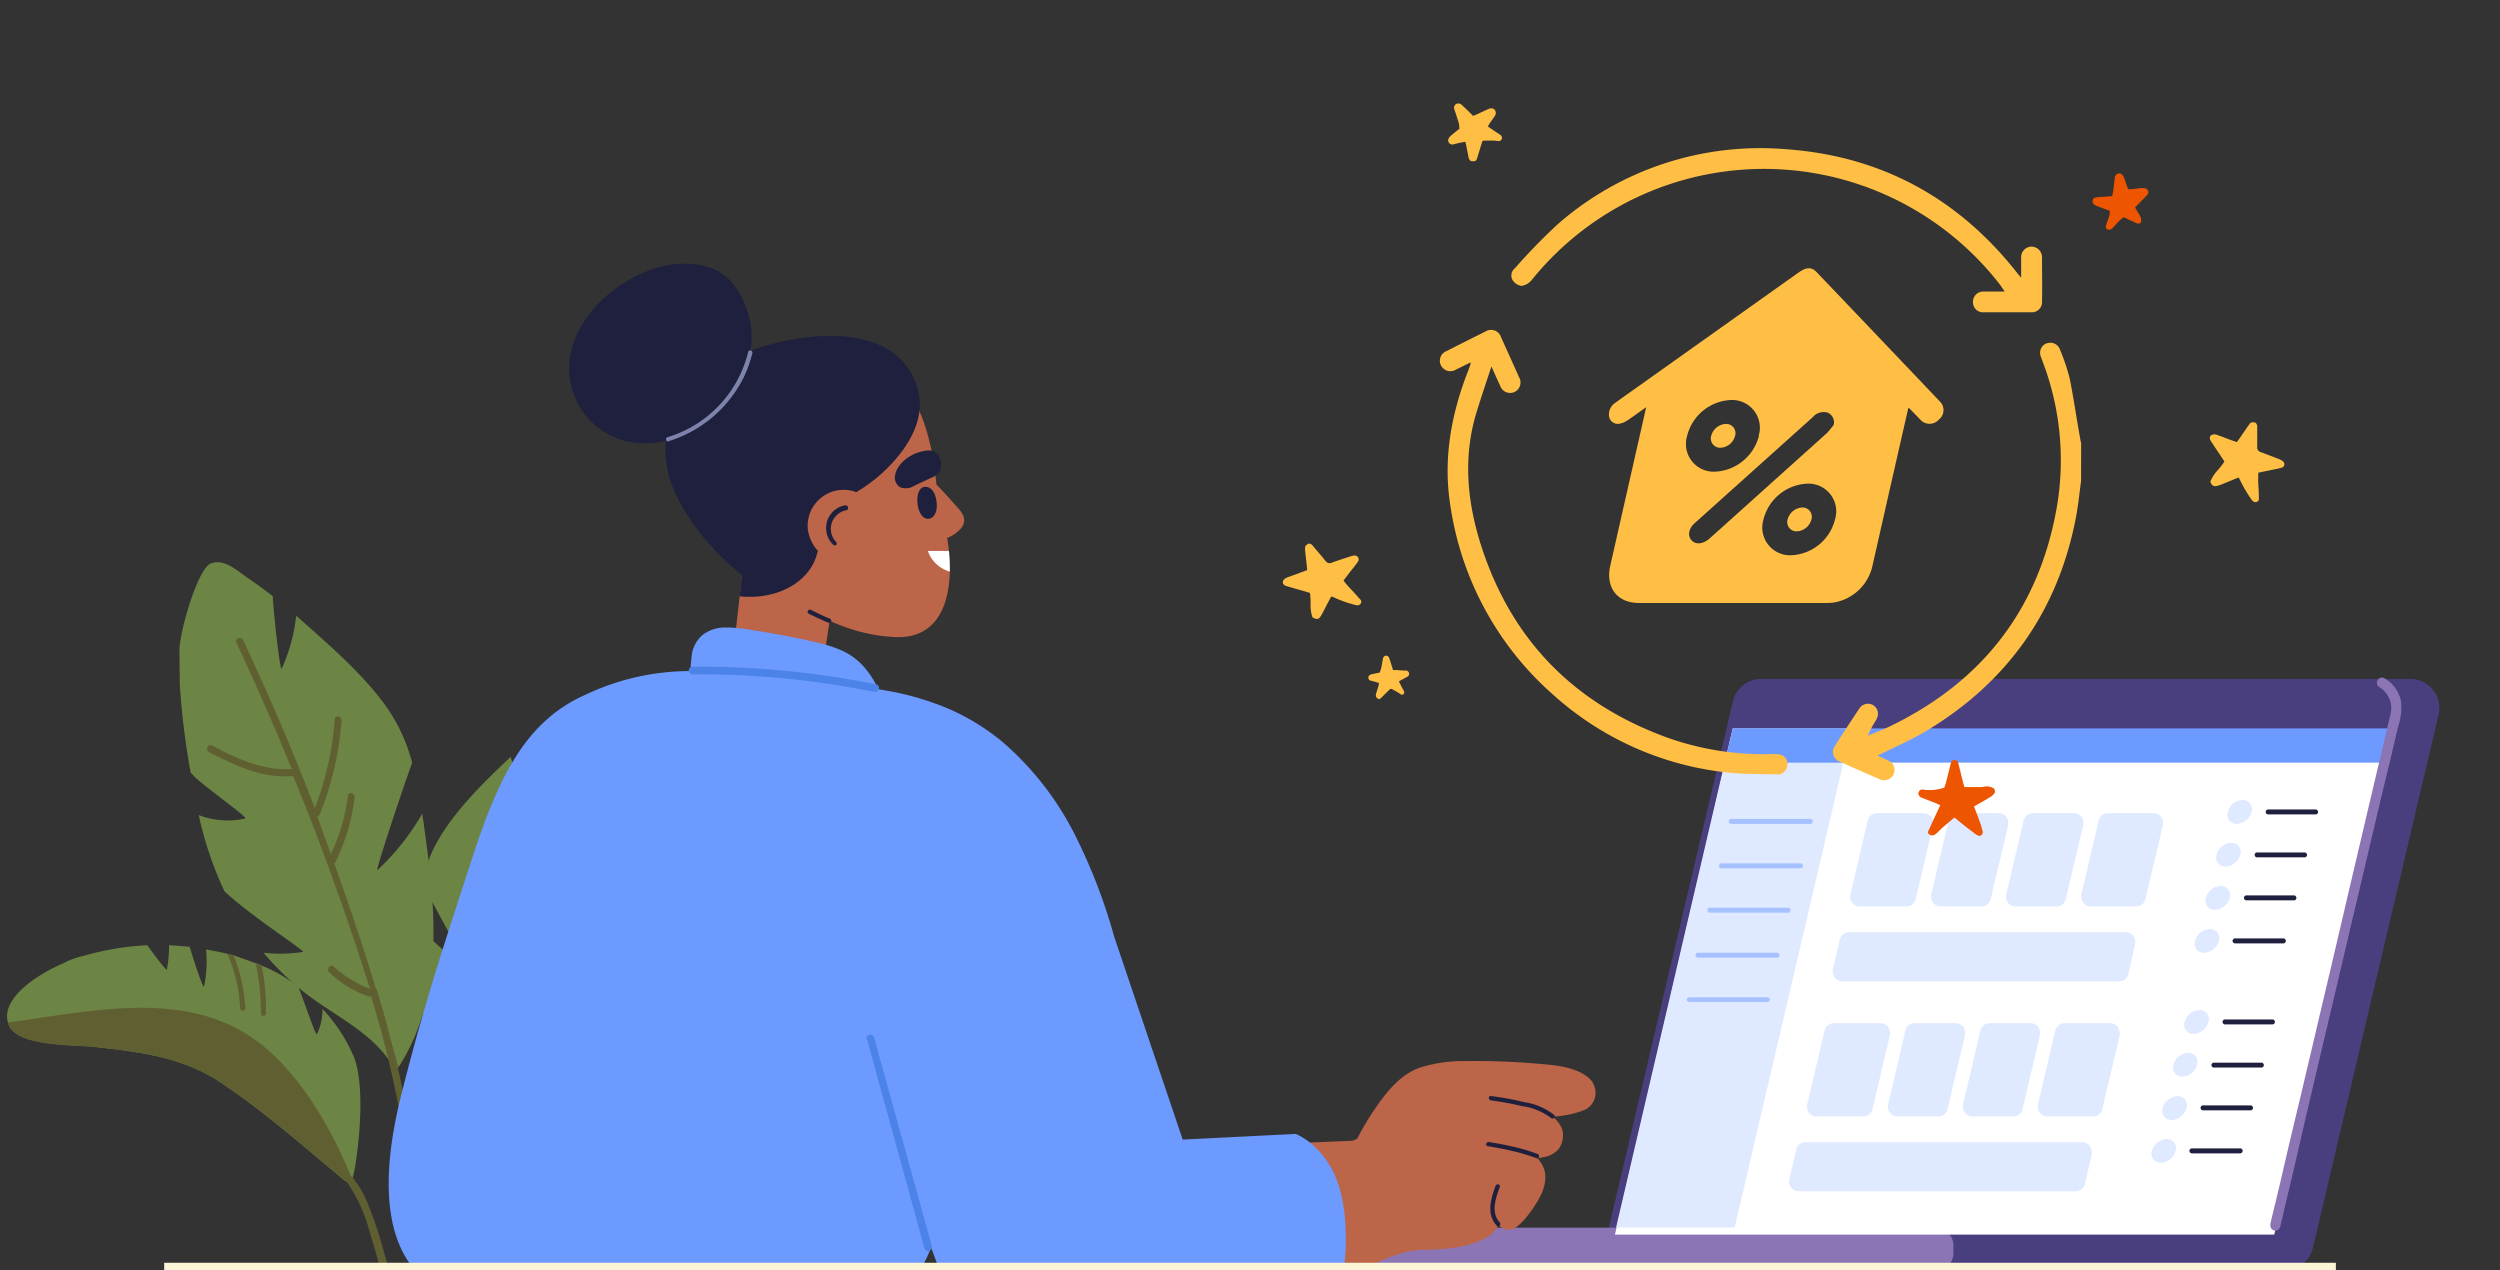 <svg id="Layer_1" data-name="Layer 1" xmlns="http://www.w3.org/2000/svg" xmlns:xlink="http://www.w3.org/1999/xlink" viewBox="0 0 370 188"><rect x="0" y="0" width="370" height="188" fill="#333333" stroke="none"/><defs><style>.cls-1{fill:none;}.cls-2{clip-path:url(#clip-path);}.cls-3{fill:#4a3f7e;}.cls-10,.cls-4{fill:#8c75b5;}.cls-5{fill:#fff;}.cls-6{fill:#dfe9ff;}.cls-7{fill:#6d9aff;}.cls-8{fill:#1e203d;}.cls-9{opacity:0.5;}.cls-10{stroke:#8c75b5;stroke-width:0.75px;}.cls-10,.cls-15{stroke-linecap:round;stroke-linejoin:round;}.cls-11{fill:#6c8444;}.cls-12{fill:#605f31;}.cls-13{fill:#bd6548;}.cls-14{fill:#7d83ab;}.cls-15{fill:#4b83e8;stroke:#4b83e8;stroke-width:0.5px;}.cls-16{fill:#ed5500;}.cls-17{fill:#ffbf44;}.cls-18{fill:#fdf5d7;}</style><clipPath id="clip-path"><rect class="cls-1" width="370" height="188"/></clipPath></defs><g class="cls-2"><path class="cls-3" d="M338.12,188H236.62l19.86-84.22a4.26,4.26,0,0,1,4.16-3.29h96.1a4.28,4.28,0,0,1,4.28,4.28,4.79,4.79,0,0,1-.11,1l-18.62,79A4.29,4.29,0,0,1,338.12,188Z"/><rect class="cls-4" x="187.14" y="181.69" width="101.96" height="6.31" rx="2.49"/><polygon class="cls-5" points="336.59 182.72 239.01 182.72 256.27 108.84 353.86 108.84 336.59 182.72"/><polygon class="cls-6" points="256.73 181.68 239.18 181.68 256.44 107.8 274 107.8 256.73 181.68"/><polygon class="cls-7" points="354.02 107.8 352.84 112.87 255.26 112.87 256.45 107.8 354.02 107.8"/><path class="cls-6" d="M333.24,120.16a2.4,2.4,0,0,1-2.18,1.77,1.34,1.34,0,0,1-1.41-1.27h0a1.21,1.21,0,0,1,.07-.5,2.37,2.37,0,0,1,2.18-1.76,1.33,1.33,0,0,1,1.4,1.26h0A1.4,1.4,0,0,1,333.24,120.16Z"/><path class="cls-8" d="M335.64,120.53h7.13a.37.37,0,0,0,.3-.43h0a.39.39,0,0,0-.3-.3h-7.13a.37.37,0,0,0-.31.42h0A.38.38,0,0,0,335.64,120.53Z"/><ellipse class="cls-6" cx="329.81" cy="126.49" rx="1.99" ry="1.56" transform="translate(-0.85 250.76) rotate(-41.58)"/><path class="cls-8" d="M334,126.89h7.13a.37.37,0,0,0,.3-.43h0a.39.39,0,0,0-.3-.3H334a.37.37,0,0,0-.31.42h0A.38.38,0,0,0,334,126.89Z"/><path class="cls-6" d="M330,132.89a2.39,2.39,0,0,1-2.19,1.76,1.35,1.35,0,0,1-1.41-1.29h0a1.49,1.49,0,0,1,.07-.47,2.39,2.39,0,0,1,2.19-1.77,1.35,1.35,0,0,1,1.4,1.29A1.29,1.29,0,0,1,330,132.89Z"/><path class="cls-8" d="M332.42,133.25h7.14a.37.37,0,0,0,.3-.43h0a.39.39,0,0,0-.3-.3h-7.14a.37.37,0,0,0-.31.42h0A.38.38,0,0,0,332.42,133.25Z"/><path class="cls-6" d="M328.4,139.25a2.39,2.39,0,0,1-2.19,1.76,1.35,1.35,0,0,1-1.41-1.29h0a1.49,1.49,0,0,1,.07-.47,2.38,2.38,0,0,1,2.19-1.76,1.35,1.35,0,0,1,1.4,1.29A1.24,1.24,0,0,1,328.4,139.25Z"/><path class="cls-8" d="M330.79,139.62h7.14a.37.37,0,0,0,0-.74h-7.14a.37.37,0,0,0,0,.74Z"/><g class="cls-9"><path class="cls-7" d="M256.22,121.94h11.69a.37.37,0,0,0,0-.74H256.22a.37.37,0,0,0,0,.74Z"/><path class="cls-7" d="M254.78,128.51h11.69a.37.37,0,0,0,0-.74H254.78a.37.37,0,1,0,0,.74Z"/><path class="cls-7" d="M253,135.07h11.69a.37.37,0,0,0,0-.73H253a.34.34,0,0,0-.3.39v0h0A.37.37,0,0,0,253,135.07Z"/><path class="cls-7" d="M251.31,141.73H263a.36.36,0,0,0,.37-.35h0A.38.38,0,0,0,263,141h-11.7a.39.39,0,0,0-.37.37A.37.37,0,0,0,251.31,141.73Z"/><path class="cls-7" d="M249.94,148.29h11.69a.35.35,0,0,0,.31-.38v0h0a.38.38,0,0,0-.31-.31H249.94a.38.38,0,0,0-.3.43A.41.41,0,0,0,249.94,148.29Z"/></g><path class="cls-10" d="M352.26,101.33a4,4,0,0,1,1.91,4.42l-.24,1-1.14,4.83c-.62,2.61-1.23,5.22-1.85,7.83q-1.17,5-2.35,10L346,140.49l-2.67,11.33-2.52,10.7c-.72,3-1.44,6-2.14,9-.51,2.19-1,4.37-1.54,6.55-.25,1-.51,2.08-.74,3.12v.14a.37.37,0,0,0,.31.42.38.38,0,0,0,.4-.23l.51-2.18c.46-2,.93-3.92,1.39-5.88l2-8.64q1.23-5.25,2.47-10.51,1.35-5.67,2.68-11.35t2.66-11.29q1.23-5.17,2.44-10.34c.66-2.78,1.31-5.56,2-8.35l1.29-5.47a8.66,8.66,0,0,0,.43-3.71,4.73,4.73,0,0,0-2.3-3.12.38.38,0,0,0-.48.21h0a.36.36,0,0,0,.11.42Z"/><path class="cls-11" d="M28.82,115a4.47,4.47,0,0,0-.6-.63,113.06,113.06,0,0,1-1.62-13.22V99.72c-.05-1.1,0-2.22-.05-3.32-.07-2.52,2.63-12.17,4.64-13s4.06,1.21,5.65,2.26c1.2.81,2.42,1.72,3.52,2.56.22,3.6,1.12,11.24,1.33,10.74a25.74,25.74,0,0,0,2.15-7.84c.16.18.42.34.58.52C49,95.71,54,100,57.46,105A25.92,25.92,0,0,1,61,112.88c-1.84,5.11-5.5,16.21-5.14,15.9a35.9,35.9,0,0,0,6.66-8.41c0,.65.18,1.17.21,1.72C64.42,134,65.93,147.23,59,157.9a.41.41,0,0,1-.57.06.46.46,0,0,1-.13-.21.24.24,0,0,1-.27-.16c-3.11-5-8.79-7.34-13.22-10.9A42.23,42.23,0,0,1,39,141a21.16,21.16,0,0,0,5.84-.12c.54,0-8.15-5.62-11.64-9a53.79,53.79,0,0,1-3.79-11.25,11.89,11.89,0,0,0,6.88.51C36.73,121,31.37,117.26,28.82,115Z"/><path class="cls-12" d="M43.4,114.85c4.23,10.36,8,20.82,11.36,31.52a17.43,17.43,0,0,1-5.37-3.32c-.54-.42-1.12.39-.68.83a15.66,15.66,0,0,0,5.76,3.56.66.66,0,0,0,.44,0c.55,1.74,1,3.41,1.48,5.06,4.3,16,6,32.39,6.48,48.89h1c-.42-14.63-1.69-29.15-5-43.39.1,0,0-.24,0-.34-.36-1.46-.85-3-1.22-4.46-.56-2.3-1.24-4.57-1.91-6.84-.13-.08-.13-.08-.16-.18-1.86-6.18-3.94-12.31-6.12-18.42.11,0,.11,0,.19-.15A30.44,30.44,0,0,0,52.49,118c0-.68-1-.87-1-.19a28.46,28.46,0,0,1-2.52,8.6c-.7-1.93-1.38-3.76-2-5.58a.6.6,0,0,0,.36-.32,45.88,45.88,0,0,0,3.21-13.86c.05-.68-1-.86-1-.18a45.57,45.57,0,0,1-2.95,13.13c-3.19-8.4-6.8-16.7-10.59-24.84-.39-.68-1.28-.23-1,.37,2.86,6.15,5.61,12.34,8.18,18.68-4.25.28-8.13-1.53-11.83-3.49-.62-.29-1,.7-.42,1,3.94,2,8.08,4,12.62,3.51Z"/><path class="cls-11" d="M91.77,130l.55-.46c.11-3.58.09-7.23-.13-10.82a5.39,5.39,0,0,0-.08-1.2c-.1-.86-.23-1.83-.33-2.69-.31-2.14-3.71-9.6-5.72-10.1S82.51,106,81.21,107c-1,.81-1.94,1.59-2.85,2.37.26,2.82.27,9.12.06,8.73a20,20,0,0,1-2.85-6.1,3.73,3.73,0,0,1-.45.44c-3.76,3.59-7.68,7.44-10.24,11.84a18.77,18.77,0,0,0-2.36,6.57c2.21,4,6.89,12.58,6.5,12.34A33.94,33.94,0,0,1,62,137v1.33c.09,9.72.2,20.44,7.61,28.45.19.29.58.08.63-.15a.35.35,0,0,0,.18-.16c2.28-4.22,7-6.61,10.63-9.83a30.3,30.3,0,0,0,4.6-5.13,21.62,21.62,0,0,1-5.32.43c-.44,0,6.79-5.23,9.48-8.22a38.73,38.73,0,0,0,2.1-9.38,12.1,12.1,0,0,1-6.08,1C85.53,135.17,90,131.63,91.77,130Z"/><path class="cls-12" d="M71.47,201.67c-1.52-13.25-1.94-26.54.09-39.78.22-1.38.53-2.79.74-4.17.13.08.24.05.45,0a13.56,13.56,0,0,0,4.82-3.3c.34-.42-.36-1-.7-.6a14,14,0,0,1-4.44,3.09,265.66,265.66,0,0,1,6.33-26.27h0c4.2,0,7.59-2,11-3.94a.46.46,0,0,0-.52-.76c-3.11,1.77-6.29,3.67-10.26,3.77,1.58-5.27,3.28-10.45,5.19-15.69.21-.49-.72-.7-.93-.21-2.49,6.93-4.75,13.91-6.66,20.92a32.14,32.14,0,0,1-4.21-10.25c-.13-.52-1.07-.29-.94.23A36.29,36.29,0,0,0,76,135.54a.24.24,0,0,0,.22.26h.07l-1.18,4.61a24,24,0,0,1-3.22-6.73c-.13-.52-1.07-.29-.94.23a23.93,23.93,0,0,0,3.74,7.49.4.4,0,0,0,.15.19c-1.28,5.08-2.44,10.24-3.39,15.35h0a.1.1,0,0,0-.08.12h0c-.32,1.85-.61,3.8-.93,5.65-.23,1.28-.5,2.45-.63,3.7-.08.13,0,.21.08.31a160.58,160.58,0,0,0,.53,35.2A3.43,3.43,0,0,0,71.47,201.67Z"/><path class="cls-11" d="M1.12,151.13c-.86-3.89,5.56-7.48,8.38-8.62a10.08,10.08,0,0,1,2.32-.91l.73-.18a39.82,39.82,0,0,1,9.26-1.52c.86,1.23,2.84,3.84,2.89,3.6a19.11,19.11,0,0,0,.32-3.62l3.05.24c.59,2,2,6.26,2.12,5.9a17.52,17.52,0,0,0,.3-5.5c1,.18,2.09.36,3.15.65a7.51,7.51,0,0,1,.94.21l3.29,1.18a3.35,3.35,0,0,1,.86.34,22.41,22.41,0,0,1,3.82,2,17.3,17.3,0,0,1,1.59,1.1c.91,2.32,2.6,7.33,2.75,7.07a8.11,8.11,0,0,0,.84-3.75,23.73,23.73,0,0,1,4.66,7.15c1.5,3.83.92,11.29.28,15.43a20.72,20.72,0,0,1-.6,2.92,1,1,0,0,1-1.15-.16c-6-5-12-10.32-18.59-14.66-5.54-3.6-11.93-4.35-18.42-5.06C11,154.53,2,155,1.17,151.33Z"/><path class="cls-12" d="M1.17,151.33c.91,3.66,9.8,3.33,12.74,3.6,6.49.71,12.88,1.46,18.42,5.06,6.49,4.26,12.58,9.62,18.59,14.66l.39.24a23.11,23.11,0,0,1,3.43,7.56c1.61,5.14,2.9,10.36,4,15.63.2,1.27.49,2.42.69,3.7.45,0,.76-.08,1.1-.05-.36-1.9-.75-3.91-1.22-5.79-1.24-5.89-2.56-12.1-4.81-17.63a14.74,14.74,0,0,0-2.66-4.44C50.41,170.35,45,158,36,152.75,25.71,146.69,12.75,149.79,1.17,151.33Z"/><path class="cls-12" d="M36.32,149.26a25.72,25.72,0,0,0-1.74-7.88c-.34,0-.6-.18-.94-.21a21.6,21.6,0,0,1,1.89,8.06C35.53,149.68,36.31,149.7,36.32,149.26Z"/><path class="cls-12" d="M39.36,149.94a31.62,31.62,0,0,0-.63-7c-.27-.15-.6-.18-.86-.34a35.22,35.22,0,0,1,.74,7.46C38.61,150.46,39.38,150.49,39.36,149.94Z"/><path class="cls-13" d="M136.56,69.87a46.92,46.92,0,0,0,.11,6.16,11.92,11.92,0,0,0,.13,1.34,8.2,8.2,0,0,0,.17,1.21,1.58,1.58,0,0,0,1.34,1.31,3.65,3.65,0,0,0,2.08-.36,5,5,0,0,0,1.85-1.36,2,2,0,0,0,.45-1,1.73,1.73,0,0,0-.21-1,4.4,4.4,0,0,0-.64-.91l-.88-1c-1.14-1.28-2.33-2.52-3.55-3.73a9.19,9.19,0,0,0-.58-.81C136.73,69.63,136.56,69.75,136.56,69.87Z"/><path class="cls-13" d="M101.59,65.33a15.22,15.22,0,0,1,3.73-8.47c4.72-5.22,12.71-7.28,19.23-5.72a15.91,15.91,0,0,1,3.29,1.17c8.1,3.94,10,11.72,10.79,19.81.06.74.11,1.55.14,2.39.07.2.15.39.22.58,2.39,6.48,3.36,19.76-6.65,19.19-6.86-.39-10.63-3.1-15.15-5-6-2.47-11.29-6.86-13.91-12.89A21.52,21.52,0,0,1,101.59,65.33Z"/><path class="cls-8" d="M111.21,49c-.23-3.38-2.24-7.88-5.64-9.19C101,38,96,39.51,92,42.1c-3.5,2.29-6.69,5.92-7.54,10.2a11.07,11.07,0,0,0,8.6,13.08,11.54,11.54,0,0,0,2.87.21C104.53,65.31,111.75,57.14,111.21,49Z"/><path class="cls-13" d="M124.36,81.12s-1.48,10.28-2.45,16.62c0,0-.74,4.43-7.34,3.53-6.2-.84-5.85-6.39-5.85-6.39l1.76-15.54Z"/><path class="cls-8" d="M106.62,53.79c8.92-4.53,24.16-7,28.53,2,1.36,2.77,1.7,6.33-1.53,10.83a23.14,23.14,0,0,1-8.05,6.85C126,77,121.8,78.6,120.91,82c-1.06,4-5.65,6.83-11.44,6.26l.34-3.17S103,80,99.81,72.65A14.25,14.25,0,0,1,106.62,53.79Z"/><path class="cls-14" d="M98.94,65.3a18.49,18.49,0,0,0,11-9.19,17.6,17.6,0,0,0,1.41-3.85c.09-.4-.53-.57-.62-.17a17.54,17.54,0,0,1-8.21,11A17.29,17.29,0,0,1,98.8,64.7c-.4.12-.23.75.17.63Z"/><path class="cls-13" d="M128.89,81.71a5.59,5.59,0,0,0-2.74-9.06,5.33,5.33,0,0,0-6.46,3.89h0a5.24,5.24,0,0,0-.13,1.81C120.15,82.77,125.79,85.5,128.89,81.71Z"/><path class="cls-8" d="M137.36,76.78c.48,0,1-.32,1.23-1.28.26-1.39-.32-3.74-1.87-3.42S135.58,76.83,137.36,76.78Z"/><path class="cls-8" d="M133.28,72.14a2.35,2.35,0,0,0,2-.23l2.24-1.06a3.81,3.81,0,0,0,1.53-1,2.49,2.49,0,0,0-.16-2.42c-.66-1-1.68-.83-2.78-.53-1.57.43-3.44,1.82-3.65,3.56A1.62,1.62,0,0,0,133.28,72.14Z"/><path class="cls-8" d="M119.69,90.82c.93.47,1.89.91,2.85,1.32a.32.32,0,1,0,.33-.55h0c-1-.41-1.92-.86-2.86-1.33a.32.32,0,0,0-.44.12h0a.32.32,0,0,0,.12.44Z"/><path class="cls-8" d="M125.1,74.78a3.39,3.39,0,0,0-2.78,3.92v.08a3.38,3.38,0,0,0,1,1.85.33.33,0,0,0,.45,0,.33.33,0,0,0,0-.4,2.78,2.78,0,0,1,0-3.92h0a2.74,2.74,0,0,1,1.55-.8.38.38,0,0,0,.15-.53A.4.4,0,0,0,125.1,74.78Z"/><path class="cls-13" d="M235.76,160.26c-1.07-1.68-3.8-2.35-5.69-2.59a109,109,0,0,0-13.28-.63,21.38,21.38,0,0,0-6.74,1c-2.54.94-4.38,3-6.06,5.35a40.4,40.4,0,0,0-3.13,5.15l-.67.29L174,169.91c-.76-2.46-3.34-9.46-4-11.57q-1-3.41-2.08-6.81-3.33,2.43-6.6,4.93-4.11,3.14-8.15,6.39t-8,6.59q-3.51,3-6.94,6c.06.19.12.37.17.55,2,6.38,4.85,11.35,8.65,17.48,8.4,13.57,20.55,9.28,32.56,5.28,13.79-4.6,23.61-13.75,31.14-13.79,6.64,0,10.42-1.69,11-3.79a1.75,1.75,0,0,0,2,.76c1.37-.31,3.62-3.62,4.27-5a6.36,6.36,0,0,0,.7-2.9,4.17,4.17,0,0,0-.64-1.94h0L228,172a4,4,0,0,0-.48-.61,5.94,5.94,0,0,0,.93-.13,3.75,3.75,0,0,0,2.18-1.15,3.43,3.43,0,0,0,.59-2.92,4,4,0,0,0-1.5-1.94,14.43,14.43,0,0,0,4.85-1,2.8,2.8,0,0,0,1.28-3.75h0Z"/><path class="cls-7" d="M198.45,176.6c-1.68-6.9-6.69-8.78-6.69-8.78l-16.72.84-10.13-30a82.78,82.78,0,0,0-5.69-14.84,44.69,44.69,0,0,0-10.83-14,33.19,33.19,0,0,0-7.77-4.82,41.64,41.64,0,0,0-9.26-2.76L130,102a14.61,14.61,0,0,0-2-3.15,9.79,9.79,0,0,0-3.15-2.45,18.76,18.76,0,0,0-4-1.32c-3.11-.74-6.26-1.31-9.42-1.81a21.53,21.53,0,0,0-4-.4,5.54,5.54,0,0,0-3.4,1.06,4.71,4.71,0,0,0-1.67,3.24c-.08.72-.13,1.39-.19,2.15a36.07,36.07,0,0,0-15.45,3.47c-9,3.94-13,12.37-16.94,24.53-3.8,11.72-7,21.14-10.44,34.93-2.16,8.66-3.5,20.12,2.64,26.35a24.53,24.53,0,0,0,11.52,6.5c5.4,1.34,12.46,1.64,18,1.93,6.21.32,18.09.79,24.32.49,7.52-.35,16.88-3.47,20.69-10.13a20,20,0,0,0,1.29-2.78s4.6,13.5,10,17.06c8.15,5.33,19.22,1.88,20.27,1.88s28.42-10.24,29.46-11.08S200.12,183.5,198.45,176.6Z"/><path class="cls-15" d="M128.56,153.75l6.63,24.11q.93,3.42,1.88,6.84a.33.33,0,0,0,.42.18h0a.35.35,0,0,0,.2-.34L131,160.42c-.63-2.28-1.25-4.56-1.88-6.84a.34.34,0,0,0-.44-.17.33.33,0,0,0-.19.34Z"/><path class="cls-15" d="M102.51,99.56a130.1,130.1,0,0,1,20.87,1.51q3,.47,6.06,1.08c.41.08.58-.54.17-.62A131.6,131.6,0,0,0,108.3,99c-1.93-.07-3.86-.1-5.79-.08a.32.32,0,1,0,0,.64Z"/><path class="cls-8" d="M230,165a9.27,9.27,0,0,0-4.35-1.87,44.84,44.84,0,0,0-5-.92c-.41-.06-.4.59,0,.65a43.75,43.75,0,0,1,4.68.86,9.1,9.1,0,0,1,4.21,1.73c.3.29.76-.17.45-.45Z"/><path class="cls-8" d="M227.56,170.79a26.16,26.16,0,0,0-3.57-1.07c-1.2-.28-2.41-.51-3.63-.7-.41-.07-.58.56-.17.62,1.22.19,2.43.42,3.63.71a26.12,26.12,0,0,1,3.57,1.06C227.78,171.57,227.94,170.94,227.56,170.79Z"/><path class="cls-8" d="M221.35,175.5c-.72,1.92-1.39,4.19.16,5.9.28.3.73-.15.46-.46-1.37-1.5-.62-3.61,0-5.27.15-.39-.47-.56-.62-.17Z"/><path class="cls-5" d="M140.44,81.54h-3.1a4,4,0,0,0,.7,1.34,4.89,4.89,0,0,0,2.53,1.72A28.47,28.47,0,0,0,140.44,81.54Z"/><path class="cls-6" d="M316,139.68l-1,4.47a1.4,1.4,0,0,1-1.36,1.08h-41a1.4,1.4,0,0,1-1.4-1.4,1.71,1.71,0,0,1,0-.32l1.05-4.47a1.39,1.39,0,0,1,1.36-1.07h40.94a1.39,1.39,0,0,1,1.43,1.35h0A1.45,1.45,0,0,1,316,139.68Z"/><path class="cls-6" d="M286.11,122.07l-2.59,11a1.39,1.39,0,0,1-1.36,1.08h-6.93a1.39,1.39,0,0,1-1.39-1.39h0a1.82,1.82,0,0,1,0-.33l2.59-11a1.39,1.39,0,0,1,1.36-1.08h6.92a1.4,1.4,0,0,1,1.4,1.4A1.71,1.71,0,0,1,286.11,122.07Z"/><path class="cls-6" d="M297.22,122.07l-2.6,11a1.38,1.38,0,0,1-1.35,1.08h-6.06a1.4,1.4,0,0,1-1.4-1.4,1.71,1.71,0,0,1,0-.32l2.59-11a1.4,1.4,0,0,1,1.36-1.08h6.06a1.4,1.4,0,0,1,1.4,1.4A1.71,1.71,0,0,1,297.22,122.07Z"/><path class="cls-6" d="M308.32,122.07l-2.59,11a1.39,1.39,0,0,1-1.36,1.08h-6.06a1.4,1.4,0,0,1-1.4-1.4,1.71,1.71,0,0,1,0-.32l2.59-11a1.4,1.4,0,0,1,1.36-1.08H307a1.4,1.4,0,0,1,1.36,1.44h0A2.7,2.7,0,0,1,308.32,122.07Z"/><path class="cls-6" d="M320.12,122.07l-2.59,11a1.39,1.39,0,0,1-1.36,1.08h-6.75a1.39,1.39,0,0,1-1.4-1.38h0a1.93,1.93,0,0,1,0-.34l2.59-11a1.4,1.4,0,0,1,1.36-1.08h6.75a1.4,1.4,0,0,1,1.4,1.4A1.71,1.71,0,0,1,320.12,122.07Z"/><path class="cls-6" d="M326.85,151.24a2.4,2.4,0,0,1-2.18,1.77,1.34,1.34,0,0,1-1.41-1.27h0a1.21,1.21,0,0,1,.07-.5,2.37,2.37,0,0,1,2.18-1.76,1.33,1.33,0,0,1,1.4,1.26h0A1.4,1.4,0,0,1,326.85,151.24Z"/><path class="cls-8" d="M329.25,151.61h7.13a.37.37,0,0,0,.3-.43h0a.39.39,0,0,0-.3-.3h-7.13a.37.37,0,0,0-.31.42h0A.38.38,0,0,0,329.25,151.61Z"/><ellipse class="cls-6" cx="323.42" cy="157.57" rx="1.99" ry="1.56" transform="translate(-23.08 254.35) rotate(-41.58)"/><path class="cls-8" d="M327.61,158h7.13a.37.37,0,0,0,.3-.43h0a.39.39,0,0,0-.3-.3h-7.13a.37.37,0,0,0-.31.42h0A.38.38,0,0,0,327.61,158Z"/><path class="cls-6" d="M323.61,164a2.39,2.39,0,0,1-2.19,1.76,1.36,1.36,0,0,1-1.41-1.29h0a1.49,1.49,0,0,1,.07-.47,2.39,2.39,0,0,1,2.19-1.77,1.35,1.35,0,0,1,1.4,1.29A1.29,1.29,0,0,1,323.61,164Z"/><path class="cls-8" d="M326,164.33h7.14a.37.37,0,0,0,.3-.43h0a.39.39,0,0,0-.3-.3H326a.37.37,0,0,0-.31.42h0A.38.38,0,0,0,326,164.33Z"/><path class="cls-6" d="M322,170.33a2.39,2.39,0,0,1-2.19,1.76,1.36,1.36,0,0,1-1.41-1.29h0a1.49,1.49,0,0,1,.07-.47,2.39,2.39,0,0,1,2.19-1.76,1.35,1.35,0,0,1,1.4,1.29A1.24,1.24,0,0,1,322,170.33Z"/><path class="cls-8" d="M324.4,170.7h7.14a.38.38,0,0,0,.37-.37.36.36,0,0,0-.35-.37H324.4a.38.38,0,0,0-.37.37A.39.39,0,0,0,324.4,170.7Z"/><path class="cls-6" d="M309.61,170.76l-1.05,4.47a1.4,1.4,0,0,1-1.36,1.08h-41a1.4,1.4,0,0,1-1.4-1.4,1.71,1.71,0,0,1,0-.32l1.05-4.47a1.39,1.39,0,0,1,1.36-1.07h40.94a1.39,1.39,0,0,1,1.43,1.35h0A2.19,2.19,0,0,1,309.61,170.76Z"/><path class="cls-6" d="M279.72,153.15l-2.59,11a1.39,1.39,0,0,1-1.36,1.08h-6.93a1.39,1.39,0,0,1-1.39-1.39h0a1.82,1.82,0,0,1,0-.33l2.59-11a1.4,1.4,0,0,1,1.36-1.08h6.92a1.4,1.4,0,0,1,1.4,1.4A.86.86,0,0,1,279.72,153.15Z"/><path class="cls-6" d="M290.83,153.15l-2.6,11a1.38,1.38,0,0,1-1.35,1.08h-6.06a1.4,1.4,0,0,1-1.4-1.4,1.71,1.71,0,0,1,0-.32l2.59-11a1.4,1.4,0,0,1,1.36-1.08h6.06a1.4,1.4,0,0,1,1.4,1.4A.86.86,0,0,1,290.83,153.15Z"/><path class="cls-6" d="M301.93,153.15l-2.59,11a1.39,1.39,0,0,1-1.36,1.08h-6.06a1.4,1.4,0,0,1-1.4-1.4,1.71,1.71,0,0,1,0-.32l2.59-11a1.4,1.4,0,0,1,1.36-1.08h6.1a1.4,1.4,0,0,1,1.36,1.44h0A1.31,1.31,0,0,1,301.93,153.15Z"/><path class="cls-6" d="M313.73,153.15l-2.59,11a1.39,1.39,0,0,1-1.36,1.08H303a1.39,1.39,0,0,1-1.4-1.38h0a1,1,0,0,1,0-.34l2.59-11a1.4,1.4,0,0,1,1.36-1.08h6.75a1.4,1.4,0,0,1,1.4,1.4A.85.85,0,0,1,313.73,153.15Z"/><path class="cls-16" d="M289.26,121c-.62.51-1.21,1-1.79,1.51-.33.29-.62.64-1,.93a.73.73,0,0,1-1,0,.74.74,0,0,1-.16-.27c.6-1.3,1.21-2.65,1.85-4-.31-.14-.6-.28-.9-.39l-1.82-.71a.76.76,0,0,1-.53-.7c.2-.51.35-.59.94-.48a6.64,6.64,0,0,0,2.9-.32c.09-.27.21-.55.28-.85.23-.89.45-1.79.67-2.69.08-.34.28-.56.55-.58a.59.59,0,0,1,.57.5c.2.71.36,1.43.54,2.14.11.46.24.92.37,1.4h2.42a4.07,4.07,0,0,0,.61-.08,1.9,1.9,0,0,1,1.1.16.58.58,0,0,1,.37.73.5.5,0,0,1-.18.27,2.58,2.58,0,0,1-.65.49c-.73.44-1.47.86-2.25,1.3.26.68.52,1.33.76,2a14.27,14.27,0,0,1,.49,1.57.57.57,0,0,1-.21.71c-.21.15-.49,0-.71-.11l-1.67-1.28Z"/><path class="cls-17" d="M327.13,71.31a5.07,5.07,0,0,1,1.08-1.7,13.88,13.88,0,0,0,1-1.29c-.09-.15-.17-.3-.27-.44-.58-.86-1.16-1.73-1.73-2.6-.27-.41-.19-.81.2-.94a1,1,0,0,1,.65,0c.68.23,1.35.5,2,.75l1,.34c.24-.34.45-.62.65-.92.39-.56.77-1.13,1.17-1.69.25-.35.39-.38.95-.26a.85.85,0,0,1,.24.7v2.88a.69.69,0,0,0,.52.77l2.62,1a3,3,0,0,1,.64.34A.55.55,0,0,1,338,69a.57.57,0,0,1-.33.22c-.59.17-1.2.27-1.8.4l-1.63.33a14.74,14.74,0,0,0,0,1.88c.05.65.06,1.3.08,2a.43.43,0,0,1-.3.44.56.56,0,0,1-.58-.09,1.64,1.64,0,0,1-.29-.35,20.31,20.31,0,0,1-1.73-3l-.12-.16L330,71.2c-.57.23-1.13.49-1.72.67S327.38,71.94,327.13,71.31Z"/><path class="cls-17" d="M194.25,91.37a5.42,5.42,0,0,1-.28-2,14.35,14.35,0,0,0-.09-1.61l-.49-.16c-1-.29-2-.56-3-.86-.47-.14-.66-.5-.45-.85a1.07,1.07,0,0,1,.51-.4c.67-.26,1.35-.49,2-.74l1-.37a8.47,8.47,0,0,0-.1-1.12c-.07-.68-.15-1.36-.21-2,0-.43.06-.55.56-.82a.82.82,0,0,1,.63.38c.62.74,1.26,1.46,1.86,2.21a.71.71,0,0,0,.9.25q1.32-.47,2.67-.9a2.38,2.38,0,0,1,.7-.16.57.57,0,0,1,.5.92c-.34.5-.74,1-1.12,1.46l-1,1.32a14.41,14.41,0,0,0,1.2,1.39c.45.47.88,1,1.31,1.44a.44.44,0,0,1,.06.53.57.57,0,0,1-.5.31,3.58,3.58,0,0,1-.45-.09,18,18,0,0,1-3.27-1.19H197l-.66,1.25c-.29.55-.55,1.11-.87,1.63S194.85,91.7,194.25,91.37Z"/><path class="cls-17" d="M218,17.16l.63-.26c.54-.25,1.08-.51,1.63-.75a1,1,0,0,1,.29-.1.66.66,0,0,1,.72.28.72.72,0,0,1,0,.77c-.22.35-.46.68-.69,1a4.73,4.73,0,0,0-.37.62l.94.65c.3.2.61.39.9.6a.5.5,0,0,1,.22.58.48.48,0,0,1-.53.32l-.61-.06h-1.49a.82.82,0,0,0-.26.1l-.71,2.32c-.17.62-.29.7-1,.6a1,1,0,0,1-.35-.71c-.12-.55-.22-1.11-.33-1.66a2.52,2.52,0,0,0-.13-.47c-.32.06-.61.1-.88.16s-.57.13-.85.21a.59.59,0,0,1-.68-.23.6.6,0,0,1,0-.72,1.6,1.6,0,0,1,.42-.44c.36-.31.74-.61,1.12-.91a3.8,3.8,0,0,0-.27-1.41c-.13-.48-.31-.94-.46-1.42a.66.66,0,0,1,.22-.82.69.69,0,0,1,.82.08c.47.42.92.87,1.37,1.31A2.58,2.58,0,0,1,218,17.16Z"/><path class="cls-17" d="M206.16,99.17h.49l1.3.08a.81.81,0,0,1,.22,0,.49.49,0,0,1,.1.92c-.25.15-.53.28-.79.42s-.27.16-.44.26l.37.74.37.69a.38.38,0,0,1-.06.45.35.35,0,0,1-.45,0c-.12-.08-.24-.17-.37-.24-.31-.18-.62-.36-.94-.53h-.2c-.43.42-.85.82-1.25,1.23s-.43.35-.83,0a.8.8,0,0,1,0-.57c.11-.39.24-.78.36-1.17a.71.71,0,0,1,.07-.35c-.22-.07-.41-.15-.61-.2l-.62-.16a.4.4,0,0,1-.35-.38.43.43,0,0,1,.22-.47,1.48,1.48,0,0,1,.42-.14l1-.2a2.91,2.91,0,0,0,.31-1c.08-.35.13-.71.2-1.06a.48.48,0,0,1,.42-.45.48.48,0,0,1,.49.33c.16.43.29.87.43,1.31A2.75,2.75,0,0,1,206.16,99.17Z"/><path class="cls-16" d="M312.61,29c.06-.28.12-.56.16-.84.07-.52.12-1.05.19-1.58a1.78,1.78,0,0,1,.08-.45.62.62,0,0,1,.76-.44h0a.6.6,0,0,1,.32.2,2.27,2.27,0,0,1,.27.48c.16.44.29.88.45,1.32A1.77,1.77,0,0,0,315,28a4,4,0,0,0,.49,0l1.42-.17h.1c.33,0,.67,0,.86.34s.06.55-.25.87L316,30.68c.31.79,1.07,1.36.86,2.25a.6.6,0,0,1-.71.08l-1.22-.56-.64-.31c-.25.21-.5.41-.73.64s-.62.68-.94,1a.9.9,0,0,1-.34.2c-.44.09-.7-.19-.58-.62s.27-.78.39-1.18a1.71,1.71,0,0,0,.13-1l-.43-.15-1.54-.57a1.17,1.17,0,0,1-.3-.19.57.57,0,0,1-.24-.59.51.51,0,0,1,.44-.44c.14,0,.27-.06.41-.07l1.84-.12Z"/><path class="cls-17" d="M308,71.16c-.23,1.71-.4,3.44-.71,5.14-2.61,14-10.11,24.64-22.3,31.94-2.26,1.35-4.72,2.39-7.11,3.59l1.58.73a1.52,1.52,0,1,1-1.19,2.8h0q-3-1.29-6-2.65a1.51,1.51,0,0,1-.91-1.93,1.47,1.47,0,0,1,.21-.39c1.17-1.85,2.37-3.68,3.6-5.51a1.51,1.51,0,0,1,2.08-.5l0,0a1.49,1.49,0,0,1,.49,2l0,.07a15.79,15.79,0,0,0-1.31,2.43c1.06-.45,2.15-.84,3.19-1.34,13.77-6.63,22.17-17.43,24.8-32.54a41,41,0,0,0-2-21.2c-.13-.35-.27-.7-.37-1a1.52,1.52,0,0,1,.86-2l.09,0a1.51,1.51,0,0,1,1.9,1v0A30,30,0,0,1,306.31,56c.6,2.93,1,5.9,1.55,8.85a3.6,3.6,0,0,0,.15.71Z"/><path class="cls-17" d="M217.66,53.63c-.8.39-1.48.74-2.17,1.06a1.55,1.55,0,0,1-2.14-.46,1,1,0,0,1-.08-.14A1.52,1.52,0,0,1,214,52l.18-.08q2.79-1.44,5.62-2.83a1.57,1.57,0,0,1,2.17.42,1.69,1.69,0,0,1,.19.41c.9,2,1.78,3.93,2.66,5.91a1.54,1.54,0,1,1-2.65,1.57,1.43,1.43,0,0,1-.13-.28c-.41-.86-.79-1.73-1.31-2.88-.8,2.44-1.54,4.62-2.22,6.83-2,6.61-1.37,13.2.68,19.62,4.5,14.08,13.86,23.54,27.72,28.53a42.55,42.55,0,0,0,15.46,2.38,3.26,3.26,0,0,1,1.28.14,1.37,1.37,0,0,1,.84,1.66,1.39,1.39,0,0,1-1.52,1.21c-2.5-.07-5,0-7.49-.3A45.67,45.67,0,0,1,230.07,103a46.26,46.26,0,0,1-15.36-27.8c-1.18-7,0-13.72,2.55-20.26.12-.31.23-.63.35-.95C217.62,53.93,217.62,53.87,217.66,53.63Z"/><path class="cls-17" d="M299.13,41.11V38.25a1.59,1.59,0,0,1,1.41-1.75h.11a1.57,1.57,0,0,1,1.57,1.57s0,.09,0,.14c0,2.11.05,4.21,0,6.32a1.53,1.53,0,0,1-1.35,1.69h-7.27A1.49,1.49,0,0,1,292,44.82v-.14a1.51,1.51,0,0,1,1.49-1.53h3.21c-.29-.41-.47-.7-.69-1a44.16,44.16,0,0,0-69.34-.68,2.37,2.37,0,0,1-1.51.84,1.9,1.9,0,0,1-1.28-.83,1.35,1.35,0,0,1,.32-1.77,86,86,0,0,1,6.46-6.63,45.55,45.55,0,0,1,33.62-11c14.11,1,25.53,7.21,34.28,18.34Z"/><path class="cls-17" d="M282.41,60.44l-.12.57q-2.6,11.37-5.17,22.75A7.07,7.07,0,0,1,272,89.05a6.46,6.46,0,0,1-1.56.19h-27.9c-3.19,0-4.95-2.3-4.22-5.52L243.47,61l.16-.73c-1,.69-1.84,1.33-2.73,1.92a3.16,3.16,0,0,1-1.13.5,1.31,1.31,0,0,1-1.62-1,2.05,2.05,0,0,1,.91-2.07c1.44-1.05,2.91-2.07,4.36-3.11l22.73-16.15c1.23-.87,2-.88,2.79,0q9.12,9.55,18.22,19.12a1.77,1.77,0,0,1-.22,2.62,1.81,1.81,0,0,1-2.66.08l-1.75-1.8S282.49,60.42,282.41,60.44Zm-11,2.38a1.6,1.6,0,0,0-.88-1.74,2.1,2.1,0,0,0-2.21.63L250.9,77.35c-1,.86-1.17,1.91-.56,2.6s1.69.6,2.65-.23l2.3-2.06,15.08-13.55A12,12,0,0,0,271.42,62.82ZM261,76.86a4.11,4.11,0,0,0,4.07,5.32,7,7,0,0,0,6.51-5.29,4.1,4.1,0,0,0-4.07-5.31A7,7,0,0,0,261,76.86Zm-.72-12.34a4.11,4.11,0,0,0-4.08-5.32,7,7,0,0,0-6.5,5.29,4.11,4.11,0,0,0,4.07,5.32A7.05,7.05,0,0,0,260.32,64.52Z"/><path class="cls-17" d="M265.94,78.64a1.37,1.37,0,0,1-1.38-1.74,2.36,2.36,0,0,1,2.19-1.79,1.37,1.37,0,0,1,1.34,1.77A2.35,2.35,0,0,1,265.94,78.64Z"/><path class="cls-17" d="M256.78,64.55a2.35,2.35,0,0,1-2.19,1.72,1.38,1.38,0,0,1-1.31-1.84,2.36,2.36,0,0,1,2.21-1.69A1.37,1.37,0,0,1,256.78,64.55Z"/></g><rect class="cls-18" x="24.3" y="186.89" width="321.41" height="1.11"/></svg>